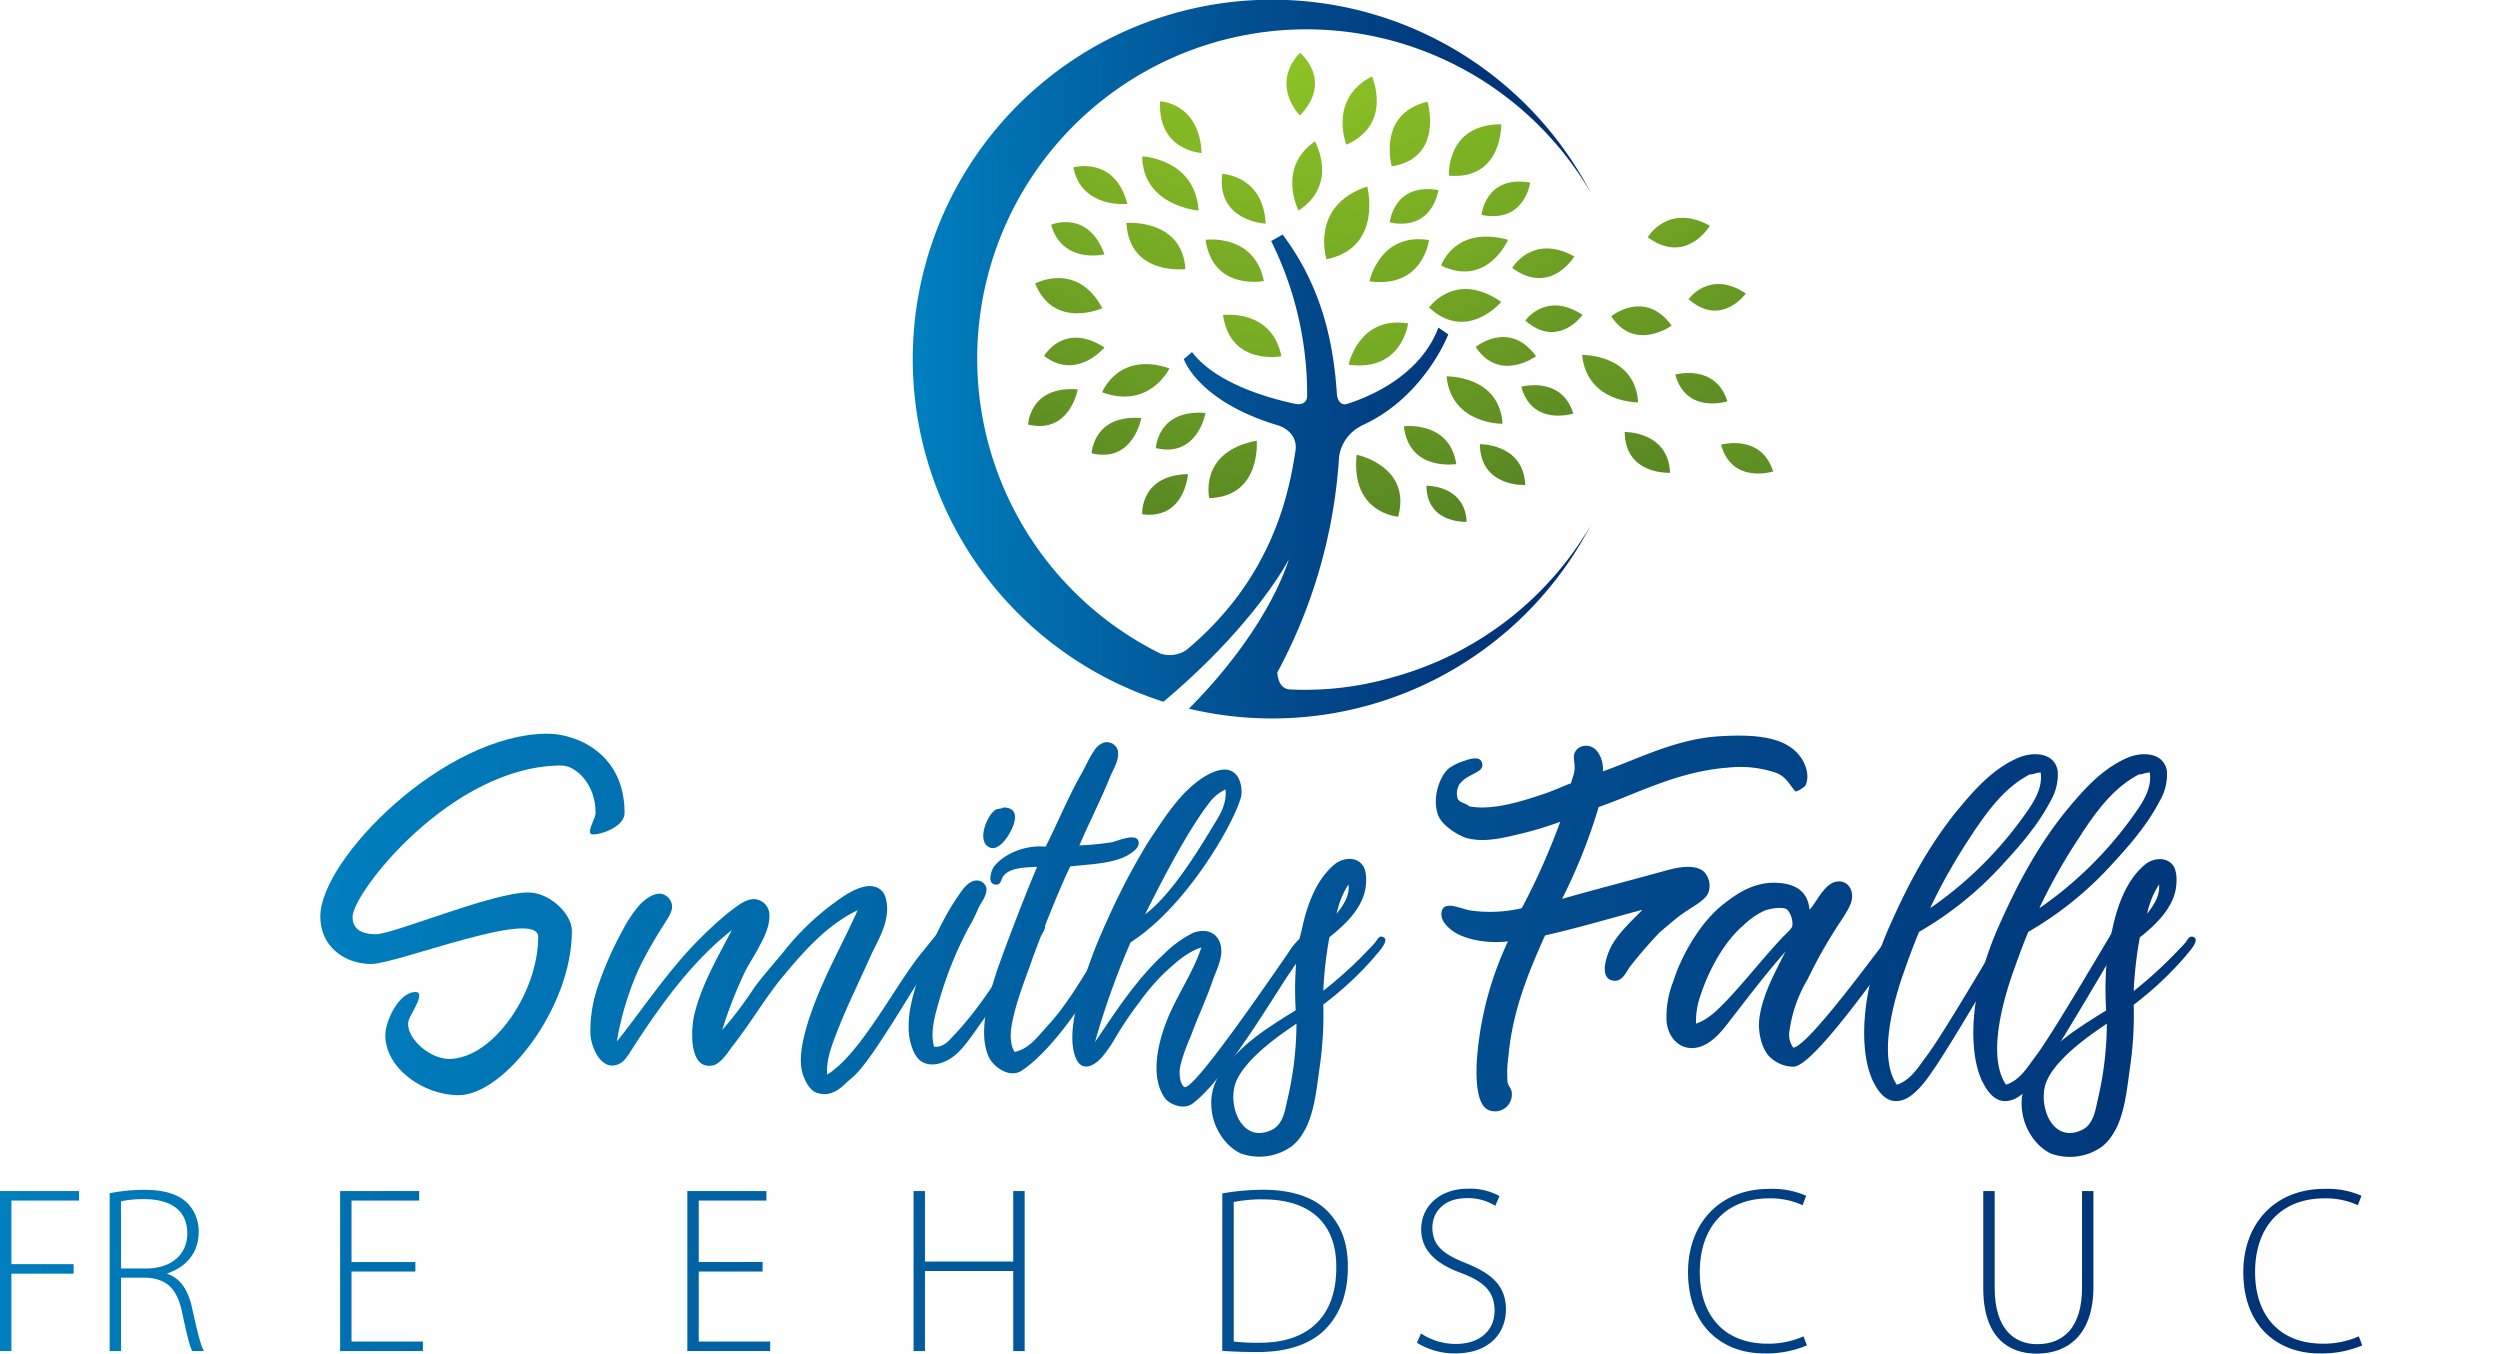 <?xml version="1.0" encoding="UTF-8"?> <svg xmlns="http://www.w3.org/2000/svg" xmlns:xlink="http://www.w3.org/1999/xlink" id="Layer_1" data-name="Layer 1" viewBox="0 0 541.43 293.17"><defs><style>.cls-1{fill:url(#New_Gradient_Swatch_311);}.cls-2{fill:url(#New_Gradient_Swatch_311-2);}.cls-3{fill:url(#New_Gradient_Swatch_311-3);}.cls-4{fill:url(#New_Gradient_Swatch_311-4);}.cls-5{fill:url(#New_Gradient_Swatch_311-5);}.cls-6{fill:url(#New_Gradient_Swatch_311-6);}.cls-7{fill:url(#New_Gradient_Swatch_311-7);}.cls-8{fill:url(#New_Gradient_Swatch_311-8);}.cls-9{fill:url(#New_Gradient_Swatch_311-9);}.cls-10{fill:url(#New_Gradient_Swatch_311-10);}.cls-11{fill:url(#New_Gradient_Swatch_311-11);}.cls-12{fill:url(#New_Gradient_Swatch_311-12);}.cls-13{fill:url(#New_Gradient_Swatch_311-13);}.cls-14{fill:url(#New_Gradient_Swatch_311-27);}.cls-15{fill:url(#New_Gradient_Swatch_311-31);}.cls-16{fill:url(#New_Gradient_Swatch_7);}.cls-17{fill:url(#New_Gradient_Swatch_7-2);}.cls-18{fill:url(#New_Gradient_Swatch_7-3);}.cls-19{fill:url(#New_Gradient_Swatch_7-4);}.cls-20{fill:url(#New_Gradient_Swatch_7-5);}.cls-21{fill:url(#New_Gradient_Swatch_7-6);}.cls-22{fill:url(#New_Gradient_Swatch_7-7);}.cls-23{fill:url(#New_Gradient_Swatch_7-8);}.cls-24{fill:url(#New_Gradient_Swatch_7-9);}.cls-25{fill:url(#New_Gradient_Swatch_7-10);}.cls-26{fill:url(#New_Gradient_Swatch_7-11);}.cls-27{fill:url(#New_Gradient_Swatch_7-12);}.cls-28{fill:url(#New_Gradient_Swatch_7-13);}.cls-29{fill:url(#New_Gradient_Swatch_7-14);}.cls-30{fill:url(#New_Gradient_Swatch_7-15);}.cls-31{fill:url(#New_Gradient_Swatch_7-16);}.cls-32{fill:url(#radial-gradient);}.cls-33{fill:url(#New_Gradient_Swatch_7-17);}.cls-34{fill:url(#New_Gradient_Swatch_7-18);}.cls-35{fill:url(#New_Gradient_Swatch_7-20);}.cls-36{fill:url(#New_Gradient_Swatch_7-21);}.cls-37{fill:url(#New_Gradient_Swatch_7-22);}.cls-38{fill:url(#New_Gradient_Swatch_7-23);}.cls-39{fill:url(#New_Gradient_Swatch_7-24);}.cls-40{fill:url(#New_Gradient_Swatch_7-25);}.cls-41{fill:url(#New_Gradient_Swatch_7-27);}.cls-42{fill:url(#New_Gradient_Swatch_7-28);}.cls-43{fill:url(#New_Gradient_Swatch_7-29);}.cls-44{fill:url(#New_Gradient_Swatch_7-30);}.cls-45{fill:url(#New_Gradient_Swatch_7-31);}.cls-46{fill:url(#New_Gradient_Swatch_7-32);}.cls-47{fill:url(#New_Gradient_Swatch_7-33);}.cls-48{fill:url(#New_Gradient_Swatch_7-34);}.cls-49{fill:url(#New_Gradient_Swatch_7-35);}.cls-50{fill:url(#New_Gradient_Swatch_7-36);}.cls-51{fill:url(#New_Gradient_Swatch_7-37);}.cls-52{fill:url(#New_Gradient_Swatch_7-38);}.cls-53{fill:url(#New_Gradient_Swatch_7-39);}.cls-54{fill:url(#New_Gradient_Swatch_7-40);}.cls-55{fill:url(#New_Gradient_Swatch_7-41);}.cls-56{fill:url(#New_Gradient_Swatch_7-42);}.cls-57{fill:url(#New_Gradient_Swatch_7-43);}.cls-58{fill:url(#New_Gradient_Swatch_7-44);}.cls-59{fill:url(#New_Gradient_Swatch_7-45);}</style><linearGradient id="New_Gradient_Swatch_311" x1="185.96" y1="355.33" x2="693.26" y2="388.9" gradientUnits="userSpaceOnUse"><stop offset="0" stop-color="#0080bf"></stop><stop offset="0.08" stop-color="#0077b7"></stop><stop offset="0.48" stop-color="#015092"></stop><stop offset="0.8" stop-color="#01377b"></stop><stop offset="1" stop-color="#012e72"></stop></linearGradient><linearGradient id="New_Gradient_Swatch_311-2" x1="185.21" y1="366.72" x2="692.51" y2="400.3" xlink:href="#New_Gradient_Swatch_311"></linearGradient><linearGradient id="New_Gradient_Swatch_311-3" x1="186.1" y1="353.31" x2="693.4" y2="386.89" xlink:href="#New_Gradient_Swatch_311"></linearGradient><linearGradient id="New_Gradient_Swatch_311-4" x1="186.59" y1="345.87" x2="693.89" y2="379.44" xlink:href="#New_Gradient_Swatch_311"></linearGradient><linearGradient id="New_Gradient_Swatch_311-5" x1="186.29" y1="350.39" x2="693.59" y2="383.97" xlink:href="#New_Gradient_Swatch_311"></linearGradient><linearGradient id="New_Gradient_Swatch_311-6" x1="185.39" y1="364" x2="692.69" y2="397.58" xlink:href="#New_Gradient_Swatch_311"></linearGradient><linearGradient id="New_Gradient_Swatch_311-7" x1="186.89" y1="341.32" x2="694.19" y2="374.89" xlink:href="#New_Gradient_Swatch_311"></linearGradient><linearGradient id="New_Gradient_Swatch_311-8" x1="182.37" y1="349.16" x2="689.67" y2="382.73" xlink:href="#New_Gradient_Swatch_311"></linearGradient><linearGradient id="New_Gradient_Swatch_311-9" x1="183.18" y1="337.01" x2="690.47" y2="370.59" xlink:href="#New_Gradient_Swatch_311"></linearGradient><linearGradient id="New_Gradient_Swatch_311-10" x1="183.28" y1="335.45" x2="690.58" y2="369.03" xlink:href="#New_Gradient_Swatch_311"></linearGradient><linearGradient id="New_Gradient_Swatch_311-11" x1="182.17" y1="352.18" x2="689.47" y2="385.75" xlink:href="#New_Gradient_Swatch_311"></linearGradient><linearGradient id="New_Gradient_Swatch_311-12" x1="114.82" y1="435.6" x2="680.52" y2="435.6" xlink:href="#New_Gradient_Swatch_311"></linearGradient><linearGradient id="New_Gradient_Swatch_311-13" x1="114.82" y1="435.48" x2="680.52" y2="435.48" xlink:href="#New_Gradient_Swatch_311"></linearGradient><linearGradient id="New_Gradient_Swatch_311-27" x1="114.82" y1="435.89" x2="680.52" y2="435.89" xlink:href="#New_Gradient_Swatch_311"></linearGradient><linearGradient id="New_Gradient_Swatch_311-31" x1="321" y1="238.16" x2="467.83" y2="238.16" xlink:href="#New_Gradient_Swatch_311"></linearGradient><radialGradient id="New_Gradient_Swatch_7" cx="400.71" cy="144.16" r="159.02" gradientUnits="userSpaceOnUse"><stop offset="0" stop-color="#94cb25"></stop><stop offset="0.19" stop-color="#8cc225"></stop><stop offset="0.51" stop-color="#75a824"></stop><stop offset="0.91" stop-color="#517f23"></stop><stop offset="1" stop-color="#487523"></stop></radialGradient><radialGradient id="New_Gradient_Swatch_7-2" cx="400.71" cy="144.16" r="159.02" xlink:href="#New_Gradient_Swatch_7"></radialGradient><radialGradient id="New_Gradient_Swatch_7-3" cx="400.71" cy="144.15" r="159.03" xlink:href="#New_Gradient_Swatch_7"></radialGradient><radialGradient id="New_Gradient_Swatch_7-4" cx="400.71" cy="144.16" r="159.02" xlink:href="#New_Gradient_Swatch_7"></radialGradient><radialGradient id="New_Gradient_Swatch_7-5" cx="400.71" cy="144.16" r="159.02" xlink:href="#New_Gradient_Swatch_7"></radialGradient><radialGradient id="New_Gradient_Swatch_7-6" cx="400.72" cy="144.16" r="159.02" xlink:href="#New_Gradient_Swatch_7"></radialGradient><radialGradient id="New_Gradient_Swatch_7-7" cx="400.72" cy="144.16" r="159.02" xlink:href="#New_Gradient_Swatch_7"></radialGradient><radialGradient id="New_Gradient_Swatch_7-8" cx="400.72" cy="144.16" r="159.02" xlink:href="#New_Gradient_Swatch_7"></radialGradient><radialGradient id="New_Gradient_Swatch_7-9" cx="400.71" cy="144.16" r="159.02" xlink:href="#New_Gradient_Swatch_7"></radialGradient><radialGradient id="New_Gradient_Swatch_7-10" cx="400.71" cy="144.16" r="159.02" xlink:href="#New_Gradient_Swatch_7"></radialGradient><radialGradient id="New_Gradient_Swatch_7-11" cx="400.71" cy="144.16" r="159.02" xlink:href="#New_Gradient_Swatch_7"></radialGradient><radialGradient id="New_Gradient_Swatch_7-12" cx="400.72" cy="144.16" r="159.02" xlink:href="#New_Gradient_Swatch_7"></radialGradient><radialGradient id="New_Gradient_Swatch_7-13" cx="400.71" cy="144.16" r="159.02" xlink:href="#New_Gradient_Swatch_7"></radialGradient><radialGradient id="New_Gradient_Swatch_7-14" cx="400.71" cy="144.16" r="159.02" xlink:href="#New_Gradient_Swatch_7"></radialGradient><radialGradient id="New_Gradient_Swatch_7-15" cx="400.72" cy="144.16" r="159.02" xlink:href="#New_Gradient_Swatch_7"></radialGradient><radialGradient id="New_Gradient_Swatch_7-16" cx="400.71" cy="144.16" r="159.02" xlink:href="#New_Gradient_Swatch_7"></radialGradient><radialGradient id="radial-gradient" cx="400.72" cy="144.16" r="159.02" xlink:href="#New_Gradient_Swatch_7"></radialGradient><radialGradient id="New_Gradient_Swatch_7-17" cx="400.71" cy="144.16" r="159.02" xlink:href="#New_Gradient_Swatch_7"></radialGradient><radialGradient id="New_Gradient_Swatch_7-18" cx="400.71" cy="144.16" r="159.02" xlink:href="#New_Gradient_Swatch_7"></radialGradient><radialGradient id="New_Gradient_Swatch_7-20" cx="400.71" cy="144.16" r="159.02" xlink:href="#New_Gradient_Swatch_7"></radialGradient><radialGradient id="New_Gradient_Swatch_7-21" cx="400.71" cy="144.16" r="159.02" xlink:href="#New_Gradient_Swatch_7"></radialGradient><radialGradient id="New_Gradient_Swatch_7-22" cx="400.71" cy="144.16" r="159.02" xlink:href="#New_Gradient_Swatch_7"></radialGradient><radialGradient id="New_Gradient_Swatch_7-23" cx="400.72" cy="144.16" r="159.02" xlink:href="#New_Gradient_Swatch_7"></radialGradient><radialGradient id="New_Gradient_Swatch_7-24" cx="400.71" cy="144.16" r="159.02" xlink:href="#New_Gradient_Swatch_7"></radialGradient><radialGradient id="New_Gradient_Swatch_7-25" cx="400.71" cy="144.16" r="159.02" xlink:href="#New_Gradient_Swatch_7"></radialGradient><radialGradient id="New_Gradient_Swatch_7-27" cx="400.72" cy="144.16" r="159.02" xlink:href="#New_Gradient_Swatch_7"></radialGradient><radialGradient id="New_Gradient_Swatch_7-28" cx="400.72" cy="144.16" r="159.02" xlink:href="#New_Gradient_Swatch_7"></radialGradient><radialGradient id="New_Gradient_Swatch_7-29" cx="400.72" cy="144.16" r="159.02" xlink:href="#New_Gradient_Swatch_7"></radialGradient><radialGradient id="New_Gradient_Swatch_7-30" cx="400.71" cy="144.16" r="159.02" xlink:href="#New_Gradient_Swatch_7"></radialGradient><radialGradient id="New_Gradient_Swatch_7-31" cx="400.71" cy="144.16" r="159.02" xlink:href="#New_Gradient_Swatch_7"></radialGradient><radialGradient id="New_Gradient_Swatch_7-32" cx="400.72" cy="144.16" r="159.02" xlink:href="#New_Gradient_Swatch_7"></radialGradient><radialGradient id="New_Gradient_Swatch_7-33" cx="400.71" cy="144.16" r="159.02" xlink:href="#New_Gradient_Swatch_7"></radialGradient><radialGradient id="New_Gradient_Swatch_7-34" cx="400.72" cy="144.16" r="159.02" xlink:href="#New_Gradient_Swatch_7"></radialGradient><radialGradient id="New_Gradient_Swatch_7-35" cx="400.72" cy="144.16" r="159.02" xlink:href="#New_Gradient_Swatch_7"></radialGradient><radialGradient id="New_Gradient_Swatch_7-36" cx="400.71" cy="144.16" r="159.02" xlink:href="#New_Gradient_Swatch_7"></radialGradient><radialGradient id="New_Gradient_Swatch_7-37" cx="404.49" cy="160.44" r="159.02" xlink:href="#New_Gradient_Swatch_7"></radialGradient><radialGradient id="New_Gradient_Swatch_7-38" cx="396.17" cy="162.21" r="159.02" xlink:href="#New_Gradient_Swatch_7"></radialGradient><radialGradient id="New_Gradient_Swatch_7-39" cx="430.08" cy="139.52" r="159.02" xlink:href="#New_Gradient_Swatch_7"></radialGradient><radialGradient id="New_Gradient_Swatch_7-40" cx="432.08" cy="141.52" r="159.02" xlink:href="#New_Gradient_Swatch_7"></radialGradient><radialGradient id="New_Gradient_Swatch_7-41" cx="434.08" cy="141.52" r="159.02" xlink:href="#New_Gradient_Swatch_7"></radialGradient><radialGradient id="New_Gradient_Swatch_7-42" cx="430.08" cy="137.52" r="159.02" xlink:href="#New_Gradient_Swatch_7"></radialGradient><radialGradient id="New_Gradient_Swatch_7-43" cx="430.08" cy="137.52" r="159.02" xlink:href="#New_Gradient_Swatch_7"></radialGradient><radialGradient id="New_Gradient_Swatch_7-44" cx="436.08" cy="139.52" r="159.02" xlink:href="#New_Gradient_Swatch_7"></radialGradient><radialGradient id="New_Gradient_Swatch_7-45" cx="443.99" cy="156.7" r="159.02" xlink:href="#New_Gradient_Swatch_7"></radialGradient></defs><path class="cls-1" d="M204.81,362.66c3.8,0,25.19-9.05,33-9.05,4.63,0,9.46,4.63,9.46,8.33,0,16.66-14.7,35.58-24.57,35.58-7.51,0-15.84-5.76-15.84-13,0-3,2.88-9.35,6.58-9.35,2.27,0-1.13,4.83-1.54,6.16-.92,3.4,4.32,8.33,8.74,8.33,9.56,0,19.33-14.39,19.33-26.42,0-6.38-30.54,5.86-36.19,5.86s-11-3.7-11-10.28c0-12.44,26.83-39.59,49.25-39.59,5.86,0,16.65,4,16.65,17.17,0,3.09-5.55,4.84-7,4.63s.72-3.39.72-4.63c0-6.37-4.32-10.28-7.4-10.28-23.75,0-45.24,27.56-45.24,32.8C199.77,361,201,362.66,204.81,362.66Z" transform="translate(-123.41 -160.33)"></path><path class="cls-2" d="M327.05,365.64c-4.52,6.28-12,19.64-16.86,25.71a18.46,18.46,0,0,1-3.19,3.18c-1.54,1.55-3.7,3.5-6.68,2.47-1.65-.51-2.88-3-3.29-5-.62-3.39.51-7.4,1.33-10.17,2.78-8.85,7.3-16.56,10.8-24.37-6.89,3.29-12,9.25-17.07,15.42-3.39,4.32-6.58,9.66-10.18,14.19-1,1.44-2.57,3.7-4.11,4-5,1-4.83-7-4.11-10.59,1.44-6.58,5.45-13.37,8.22-18.71-8.32,6.47-15.11,15.73-21.17,25.08-.93,1.44-1.86,3.09-2.88,3.7-3.91,2.27-6.38-3-6.58-6.27A29.47,29.47,0,0,1,253,373.66a78.27,78.27,0,0,1,5.45-12.23,27.79,27.79,0,0,1,3.6-5.25c1-1,2.88-2.57,4.73-2.26a3,3,0,0,1,2.16,2.37c.21,1.33-.82,2.77-1.44,3.8a94.8,94.8,0,0,0-5.65,9.87A64.16,64.16,0,0,0,257,385.9c4.12-5.14,8.13-11,12.86-16.66a86.84,86.84,0,0,1,11.1-11.1c1.34-1,3.08-2.47,4.52-2.88A3.41,3.41,0,0,1,290,358c.31,2.46-1,5.24-2,7-1,2.05-2.26,3.8-3.18,5.65a92.9,92.9,0,0,0-5,12.75,79.53,79.53,0,0,0,6.78-8.94c2.16-3,4.73-5.76,7.1-8.74a57.16,57.16,0,0,1,12.44-11.31c1.95-1.24,5.55-3.29,7.92-1.44,1.13.82,1.64,2.88,1.43,5.14-.3,3.19-2,6.06-3.29,8.74-2.46,5.55-5.14,10.9-7.4,16.65-1.13,3-2.47,6.07-2.26,9.56,7.4-4.52,14.91-19.74,20.77-26.73.72-.82,1.75-2.26,2.77-3.39.31-.31,2.88-3.39,3.4-1C329.72,362.76,327.77,364.72,327.05,365.64Z" transform="translate(-123.41 -160.33)"></path><path class="cls-3" d="M349.56,361.74a8.67,8.67,0,0,1-1.34,2.05c-4.21,6.69-7.71,11.83-12.44,18.2-1.74,2.47-3.6,5.24-5.45,6.79-1.44,1.23-4.42,2.88-7,1.64-1.75-.82-2.77-3.6-3.08-6.17-.31-4.62.82-7.91,1.64-10.9a87.71,87.71,0,0,1,6.79-15.42c.72-1.23,1.54-2.57,2.47-3.9s2-2.78,3.49-3a2.14,2.14,0,0,1,2.37,1.55c.31,1.54-1.13,3.18-1.75,4.52a30.86,30.86,0,0,1-2.06,4.11,82,82,0,0,0-6.27,15.42c-.92,3.19-2.16,7.1-1.23,10.39,1.75.2,3-1,4-2.16,5.24-5.45,9.15-11.62,13.36-18.3.83-1.13,1.54-2.47,2.57-3.81.72-.92,2.27-3.18,3.4-2.87A1.4,1.4,0,0,1,349.56,361.74Zm-10.38-26.12c.51-.2,1.13-.1,1.54-.41,4,0,2.36,4.11.92,6.27-.82,1.24-2.67,3.5-4.42,2.06C335.06,341.79,337.43,336.44,339.18,335.62Z" transform="translate(-123.41 -160.33)"></path><path class="cls-4" d="M364.26,342.72c1.34-.31,5.45-2.16,5.76,0,.2,1.23-1.44,2.26-2.26,2.77-3.19,1.85-8,2-12.55,2.47-2,4-6.47,15.11-8.22,20.05-1.65,4.73-3.7,9.66-4.53,14.7-.3,1.85-.2,4.22.72,5.45,3.19-.72,5-3.39,7.1-5.66,5.55-6,10-14.8,14.6-21.89.72-1,1.95-3.71,3.08-3.6,2.06.1.62,2.05-.1,3.29-1.23,2.16-12.34,24.57-23.13,31.87-2.57,1.75-6-.62-7.1-2.78-2.67-5.45.21-14.18,1.65-18.71,2-5.76,6.47-17.37,8.74-22.62-2.68.11-6,.21-7.3,2-.52.61-.41,1.74-1.44,1.85-2.26.1-1.24-3.09-.52-4,2.27-2.78,6.79-4.63,11.11-4.22,2.26-4.42,5-11,7.71-15.73,1-1.75,1.75-3.6,2.77-5a3.92,3.92,0,0,1,2.27-1.85,2.47,2.47,0,0,1,2.88,1.75c.41,2-1,4.11-1.65,5.65-2.06,5.15-4.52,9.87-6.68,14.91A58.05,58.05,0,0,0,364.26,342.72Z" transform="translate(-123.41 -160.33)"></path><path class="cls-5" d="M405.8,366.88a30,30,0,0,0-2.68,3.6c-2.88,3.9-14.19,23.54-21.49,28.89-2.05,1.44-5,0-5.86-1.13-3.7-5-1.23-13.58,1.13-18.72s5-8.94,6.69-14c-3.09,1-5.45,3.19-7.61,5.14a46,46,0,0,0-5.86,6.79,74.07,74.07,0,0,0-5.14,7.61,27.34,27.34,0,0,1-2.57,3.8c-1.85,2.36-5,4.11-6.27-.1s.2-10,1.23-13.47A100.81,100.81,0,0,1,363,360.09a145.67,145.67,0,0,1,9-17.27c2.88-4.32,5.66-8.74,9.05-11.82,1.95-1.86,8.12-6.58,10.59-2.16a6.91,6.91,0,0,1,.62,3.7c-.93,4.83-11.42,23.85-24,31.87A171.52,171.52,0,0,0,360.56,386c4.21-6.17,8.84-13.47,14.8-18.92a23.9,23.9,0,0,1,6.48-4.73c3.6-1.33,6.27.72,6.07,4.42-.21,2.16-1.24,4.12-2,6.28-1.33,3.9-3.18,7.71-4.62,11.72a41,41,0,0,0-2.16,6c-.72,2.88.31,5,.92,5,2.37,0,17.38-21.9,22.31-29a14.58,14.58,0,0,1,2.37-3c.31-.2,2.67-2.36,3.39-.72C408.57,364.1,406.52,366,405.8,366.88Zm-34.34-8.64h.1c5.55-4.21,11.31-13.57,15-19.74,1.23-1.95,2.57-4.32,2.26-7.2a9.54,9.54,0,0,0-3.19,2.47C380.71,340,375,351.15,371.46,358.24Z" transform="translate(-123.41 -160.33)"></path><path class="cls-6" d="M419.78,366c.2-.2.92-.92,1.43-1.54s.83-1.54,1.65-1.23c1.85.61-1.34,3.7-1.65,4.21A72.81,72.81,0,0,1,410,377.88a79.34,79.34,0,0,1-.82,13.78c-.72,5.24-1.24,10.48-3.71,14.29a9.9,9.9,0,0,1-2.36,2.67,12,12,0,0,1-10.9,1.54c-2.67-1.13-5.34-4.32-6.17-8.12-1.33-6.27,1.85-10.18,5.45-13.78s7.92-6.27,12.54-9.15a74.26,74.26,0,0,1,.42-13.57c.2-1.34.61-2.67.92-4,1.13-5.35,3.09-10.49,6.79-13.78,2.16-1.95,5.65-2.05,6.78.72a8.14,8.14,0,0,1,.31,3.09c-.2,5-4.42,8.94-7.92,11.72A84,84,0,0,0,410,374.9,88.89,88.89,0,0,0,419.78,366ZM398.9,405c2.27-1.13,2.78-3.91,3.29-6.37a72.67,72.67,0,0,0,2-16.56s0-.1-.11,0a.1.1,0,0,0-.1.11c-4.52,3-10.69,7.6-12.75,12.13C389,399.16,392.12,408.31,398.9,405Zm16.56-53.15a18.9,18.9,0,0,0-2.57,6.37C414.22,356.49,415.77,354.44,415.46,351.87Z" transform="translate(-123.41 -160.33)"></path><path class="cls-7" d="M512.2,331.71c-1.33-1.64-2.05-3.18-4.11-4a24.15,24.15,0,0,0-10.38-1.14c-11,.83-19.54,5.56-28.07,8.54A121.78,121.78,0,0,1,461.72,355c6.79-1.95,15.22-4.11,22.62-6.17,2.57-.72,6.37-1.44,8.22.41a4.44,4.44,0,0,1,.83,4.42c-.62,1.65-3.81,3.29-5.25,4.32-1.95,1.34-3.49,2.78-5.24,4.22a99.17,99.17,0,0,0-6.58,7.61c-.93,1.44-1.75,3.29-3.7,2.87-2.78-.61-1.44-4.83-.52-6.88,1.55-3.29,5-6.28,7-8.43-7,1.85-13.78,3.9-21.08,5.55-3.29,7.4-7,15.93-7.92,26.11a25.71,25.71,0,0,0-.2,5.66c.2.92.92,1.44.92,2.36a3.64,3.64,0,0,1-5,3.7c-2.67-1.13-2.77-6.78-2.57-10.69A72.36,72.36,0,0,1,450,364.2c-4.32.52-9.36-.3-12.13-2.36-.93-.72-2.57-2.16-2.26-4,.51-2.67,4.21-.62,6.37-.31a30.24,30.24,0,0,0,11-.51,147.38,147.38,0,0,0,8.33-18.72,76.67,76.67,0,0,1-9.77,2.88c-3.49.83-7.4,1.65-10.9.52-1.85-.72-4.73-2.57-5.65-4.53-1.54-3.49,0-8.63,2.26-10.48a11.56,11.56,0,0,1,3.19-1.55c1.44-.51,4-1.33,4,1,0,1-1.54,1.55-2.37,2.06a7.18,7.18,0,0,0-2.57,1.95,3.81,3.81,0,0,0-.41,3.09c.41,1,1.65.92,2.57,1.74,5.25.93,11.62-1.23,16-2.67,2.16-.72,4.11-1.64,6-2.36.21-1,.62-1.75.72-2.68.21-1.13-.2-2.26-.1-3.39a2.56,2.56,0,0,1,1.85-1.95c3.19-.72,4.63,3,4.42,5.45,7.4-2.57,15.84-7.1,25.5-7.61,7.2-.41,13.88,0,17.17,4.32,1.23,1.54,2.26,4.42,1.13,6.47C513.85,331,512.72,331.82,512.2,331.71Z" transform="translate(-123.41 -160.33)"></path><path class="cls-8" d="M521.26,351.25c2.36-.31,3.8,1.95,3.08,4.42-.51,1.65-2.06,3.8-3.19,5.55a107.73,107.73,0,0,0-6.27,11.21,29.66,29.66,0,0,0-3.91,11.1,4.69,4.69,0,0,0,.83,3.7c3.7-.51,21.07-25,22.31-26.11.92-.93,2.57-3.19,3.9-2.88,1.86.41.21,2.16-.61,3.19-3.81,4.62-20.87,29.92-25.6,29.92a7.47,7.47,0,0,1-5.35-2.37c-1.54-1.75-2.47-5.34-1.95-8.53.82-5.24,3.7-10.18,5.45-13.78a.1.1,0,0,0,.1-.1c0-.1.1-.1.1-.21-3.6,4-7.71,9.36-11.31,14-1.75,2.26-3.29,4.52-5.76,6-4.21,2.47-8.22-.1-8.73-4.73a20.69,20.69,0,0,1,1.44-8.74c1.85-5.86,6.06-13.16,11.2-17,2.78-2.16,6.68-4.84,11.93-4.32,3.49.31,6.06,1.95,6.37,5.76C516.73,356,518.48,351.56,521.26,351.25Zm-12.14,12.44c.72-.82,2.37-2.16,2.47-2.88a4.72,4.72,0,0,0-1.13-3.49c-1-.72-3.7-.21-4.83.2a16.31,16.31,0,0,0-4.63,3.19c-4.21,3.6-7.5,9.66-9.35,15.32a16.44,16.44,0,0,0-.93,6c2.57-.92,4.32-2.67,6.07-4.42C501.1,373.15,504.91,368.21,509.12,363.69Z" transform="translate(-123.41 -160.33)"></path><path class="cls-9" d="M540.68,389c3.6-4.73,15.53-25.19,16.45-26.63.52-.61,2.06-3.39,3.29-2.57.83.62,0,2.16-.2,2.37-1.44,2.36-14.4,24.67-18.2,30-1.44,2.16-4.11,5.86-6.89,6.48-3.19.82-5-2-6.06-4.12-2.88-6.06-2.16-15.73-.31-22.61a73.13,73.13,0,0,1,3.39-9.88c4.11-9.45,8.43-17.68,14.5-25.39,3.8-4.63,8.12-9.87,14.18-12.34,3.5-1.33,7.72-.72,8.23,3.09a11.32,11.32,0,0,1-1.54,6.37c-2.78,5.35-6.79,9.87-10.49,13.88a75.3,75.3,0,0,1-18,14.5c-1.34,3.18-2.67,6.89-3.91,10.48-1.85,5.76-4.83,16.76-.92,22.62C537.29,394.23,538.83,391.45,540.68,389Zm10-48.22a122.7,122.7,0,0,0-9.15,16c0,.1-.11.21,0,.21s0-.11.1-.11A82.43,82.43,0,0,0,561.76,337c1.75-2.47,4.11-5.66,3.6-9.36-1,0-1.44.41-2.37.41C557.54,330.89,554,335.83,550.66,340.76Z" transform="translate(-123.41 -160.33)"></path><path class="cls-10" d="M564.33,389c3.6-4.73,15.52-25.19,16.45-26.63.51-.61,2.05-3.39,3.29-2.57.82.62,0,2.16-.21,2.37-1.44,2.36-14.39,24.67-18.19,30-1.44,2.16-4.12,5.86-6.89,6.48-3.19.82-5-2-6.07-4.12-2.88-6.06-2.16-15.73-.31-22.61a76,76,0,0,1,3.39-9.88c4.12-9.45,8.44-17.68,14.5-25.39,3.81-4.63,8.12-9.87,14.19-12.34,3.5-1.33,7.71-.72,8.23,3.09a11.33,11.33,0,0,1-1.55,6.37c-2.77,5.35-6.78,9.87-10.48,13.88a75.35,75.35,0,0,1-18,14.5c-1.33,3.18-2.67,6.89-3.9,10.48-1.85,5.76-4.84,16.76-.93,22.62C560.94,394.23,562.48,391.45,564.33,389Zm10-48.22a122.7,122.7,0,0,0-9.15,16c0,.1-.1.21,0,.21s0-.11.1-.11A82.47,82.47,0,0,0,585.41,337c1.74-2.47,4.11-5.66,3.59-9.36-1,0-1.44.41-2.36.41C581.19,330.89,577.59,335.83,574.3,340.76Z" transform="translate(-123.41 -160.33)"></path><path class="cls-11" d="M595.27,366c.21-.2.93-.92,1.44-1.54s.83-1.54,1.65-1.23c1.85.61-1.34,3.7-1.65,4.21a73.27,73.27,0,0,1-11.2,10.49,78.39,78.39,0,0,1-.83,13.78c-.72,5.24-1.23,10.48-3.7,14.29a9.9,9.9,0,0,1-2.36,2.67,12,12,0,0,1-10.9,1.54c-2.67-1.13-5.35-4.32-6.17-8.12-1.34-6.27,1.85-10.18,5.45-13.78s7.92-6.27,12.54-9.15a75.18,75.18,0,0,1,.41-13.57c.21-1.34.62-2.67.93-4,1.13-5.35,3.08-10.49,6.79-13.78,2.15-1.95,5.65-2.05,6.78.72a8.14,8.14,0,0,1,.31,3.09c-.21,5-4.42,8.94-7.92,11.72a84,84,0,0,0-1.33,11.62A89.72,89.72,0,0,0,595.27,366ZM574.4,405c2.26-1.13,2.78-3.91,3.29-6.37a72.67,72.67,0,0,0,2-16.56s0-.1-.11,0a.1.1,0,0,0-.1.11c-4.52,3-10.69,7.6-12.75,12.13C564.53,399.16,567.62,408.31,574.4,405ZM591,351.87a18.72,18.72,0,0,0-2.58,6.37C589.72,356.49,591.26,354.44,591,351.87Z" transform="translate(-123.41 -160.33)"></path><path class="cls-12" d="M123.41,418.28h17.12v2.06H125.88v13.77h13.47v2.06H125.88v16.76h-2.47Z" transform="translate(-123.41 -160.33)"></path><path class="cls-13" d="M147.16,418.74a39.35,39.35,0,0,1,7.5-.72c4.53,0,7.41,1,9.36,2.88a8.72,8.72,0,0,1,2.42,6.17c0,4.68-2.78,7.66-6.79,9.05v.1c2.78.88,4.52,3.5,5.35,7.35,1.18,5.4,1.85,8,2.57,9.36h-2.52c-.57-1-1.29-4.06-2.21-8.43-1.08-5-3.24-7.25-7.82-7.46h-5.4v15.89h-2.46Zm2.46,16.3h5.51c5.34,0,8.84-3,8.84-7.56,0-5.29-3.91-7.45-9.36-7.45a23.87,23.87,0,0,0-5,.46Z" transform="translate(-123.41 -160.33)"></path><path class="cls-12" d="M189.41,435.71H175.58v15.16h15.48v2.06H173.12V418.28h17.11v2.06H175.58v13.31h13.83Z" transform="translate(-123.41 -160.33)"></path><path class="cls-12" d="M213.37,435.71H199.54v15.16H215v2.06H197.07V418.28h17.12v2.06H199.54v13.31h13.83Z" transform="translate(-123.41 -160.33)"></path><path class="cls-12" d="M261.53,436.53c-.31-5.19-.72-11.57-.72-15.37h-.1c-1.29,3.75-2.67,7.76-4.68,12.95l-7.3,18.82H247l-6.83-18.4c-2-5.4-3.45-9.57-4.48-13.37h-.1c-.1,4.06-.36,10.08-.77,15.83l-1.08,15.94h-2.42l2.52-34.65h2.83l7.46,20c1.64,4.37,2.82,7.86,3.8,11.2h.15c.88-3.18,2.11-6.52,3.86-11.2l7.76-20h2.93L265,452.93h-2.42Z" transform="translate(-123.41 -160.33)"></path><path class="cls-12" d="M288.57,435.71H274.74v15.16h15.47v2.06H272.27V418.28h17.12v2.06H274.74v13.31h13.83Z" transform="translate(-123.41 -160.33)"></path><path class="cls-12" d="M303.94,420.34H292.63v-2.06h25.08v2.06H306.4v32.59h-2.46Z" transform="translate(-123.41 -160.33)"></path><path class="cls-12" d="M323.73,418.28v15.27h19.12V418.28h2.47v34.65h-2.47V435.6H323.73v17.33h-2.47V418.28Z" transform="translate(-123.41 -160.33)"></path><path class="cls-12" d="M366.55,453.49c-8.54,0-15.17-6.73-15.17-17.53,0-11.36,6.89-18.25,15.58-18.25s15.11,6.84,15.11,17.54c0,12.23-7.5,18.24-15.47,18.24Zm.15-2.05c8.22,0,12.8-7.46,12.8-16,0-7.3-4-15.63-12.7-15.63s-12.85,8-12.85,16.09c0,7.82,4.52,15.58,12.7,15.58Z" transform="translate(-123.41 -160.33)"></path><path class="cls-12" d="M388.13,418.79A52,52,0,0,1,397,418c6.32,0,11.1,1.7,14,4.73s4.32,6.79,4.32,12-1.39,9.67-4.53,13.11-8.27,5.3-14.95,5.3c-2.68,0-5.2-.06-7.72-.26Zm2.47,32.08a42,42,0,0,0,5.61.26c11.1,0,16.6-6.22,16.6-16.25.1-8.79-4.78-14.8-15.94-14.8a31.28,31.28,0,0,0-6.27.57Z" transform="translate(-123.41 -160.33)"></path><path class="cls-12" d="M423.86,418.28v34.65h-2.47V418.28Z" transform="translate(-123.41 -160.33)"></path><path class="cls-12" d="M431.16,449.12a13.65,13.65,0,0,0,7.56,2.27c5.19,0,8.37-2.93,8.37-7.2,0-3.86-2-6.17-7-8.07-5.55-2-8.89-4.88-8.89-9.56,0-5.09,4.16-8.79,10.07-8.79a13.46,13.46,0,0,1,6.89,1.59l-.92,2.11a11.07,11.07,0,0,0-6.12-1.65c-5.6,0-7.5,3.6-7.5,6.33,0,3.8,2.21,5.75,7.19,7.71,5.71,2.31,8.74,4.93,8.74,10.07s-3.6,9.51-11,9.51a15.55,15.55,0,0,1-8.28-2.31Z" transform="translate(-123.41 -160.33)"></path><path class="cls-12" d="M462.67,420.34H451.36v-2.06h25.09v2.06H465.14v32.59h-2.47Z" transform="translate(-123.41 -160.33)"></path><path class="cls-12" d="M514.74,451.7a22.44,22.44,0,0,1-9.35,1.74c-8.38,0-16.4-5.34-16.4-17.63,0-10.28,6.63-18,17.58-18a18.13,18.13,0,0,1,8,1.49l-.77,2.05a16.56,16.56,0,0,0-7.2-1.49c-9.36,0-15.06,6.07-15.06,16,0,9.41,5.34,15.47,14.65,15.47a18.61,18.61,0,0,0,7.81-1.59Z" transform="translate(-123.41 -160.33)"></path><path class="cls-12" d="M523,418.28v15.27h19.12V418.28h2.47v34.65h-2.47V435.6H523v17.33h-2.47V418.28Z" transform="translate(-123.41 -160.33)"></path><path class="cls-14" d="M555.4,418.28V439.2c0,8.84,4.11,12.24,9.2,12.24,5.76,0,9.72-3.7,9.72-12.24V418.28h2.47V439c0,10.64-5.76,14.49-12.29,14.49-6.07,0-11.57-3.49-11.57-14.13V418.28Z" transform="translate(-123.41 -160.33)"></path><path class="cls-13" d="M585.11,418.74a39.38,39.38,0,0,1,7.51-.72c4.52,0,7.4,1,9.35,2.88a8.72,8.72,0,0,1,2.42,6.17c0,4.68-2.78,7.66-6.79,9.05v.1c2.78.88,4.53,3.5,5.35,7.35,1.18,5.4,1.85,8,2.57,9.36H603c-.56-1-1.28-4.06-2.21-8.43-1.08-5-3.24-7.25-7.81-7.46h-5.4v15.89h-2.47Zm2.47,16.3h5.5c5.35,0,8.84-3,8.84-7.56,0-5.29-3.91-7.45-9.35-7.45a23.71,23.71,0,0,0-5,.46Z" transform="translate(-123.41 -160.33)"></path><path class="cls-12" d="M635,451.7a22.4,22.4,0,0,1-9.35,1.74c-8.38,0-16.4-5.34-16.4-17.63,0-10.28,6.63-18,17.58-18a18.13,18.13,0,0,1,8,1.49l-.77,2.05a16.56,16.56,0,0,0-7.2-1.49c-9.35,0-15.06,6.07-15.06,16,0,9.41,5.34,15.47,14.65,15.47a18.61,18.61,0,0,0,7.81-1.59Z" transform="translate(-123.41 -160.33)"></path><path class="cls-12" d="M643.25,418.28v15.27h19.12V418.28h2.47v34.65h-2.47V435.6H643.25v17.33h-2.47V418.28Z" transform="translate(-123.41 -160.33)"></path><path class="cls-15" d="M426.1,306.71h0l-.61.16-.69.21a68.23,68.23,0,0,1-22,2.57c-2.75-.13-2.75-3.71-2.75-3.71h0a113.19,113.19,0,0,0,13.37-46.7v0a8.82,8.82,0,0,1,4.74-6.64h-.09c13.71-6,19-19.85,19-19.85l-2.15-1.47c-4,10.62-15.27,15.11-19.78,16.53-1.76.57-2.17-1.76-2.17-1.76l0,0c-.69-10.75-2.94-23.13-11.78-34.92l-2.48,1.41a74.57,74.57,0,0,1,7.79,33.68c-.15,2-2.3,1.63-2.39,1.61-5.1-1.05-17.19-4.21-22.54-11.25l-1.78,1.52s3,9.16,20.41,14.35c0,0,4.61,1.28,3.72,5.87-1.37,8.63-4.81,27.16-23.56,42.77a6.37,6.37,0,0,1-5.64.78,71.29,71.29,0,1,1,93.18-99.84,77.84,77.84,0,1,0-92.52,110.27c18.24-15.29,26.14-28.71,27.16-30.9,0,0-3.87,14.51-21.65,32.41a77.82,77.82,0,0,0,87-39.66A71.54,71.54,0,0,1,426.1,306.71Z" transform="translate(-123.41 -160.33)"></path><path class="cls-16" d="M436.69,241.84s11.48-.25,12.13,10.27C448.82,252.11,437.75,252.29,436.69,241.84Z" transform="translate(-123.41 -160.33)"></path><path class="cls-17" d="M427.44,252.65s9.93-1.27,11.36,8.18C438.8,260.83,428.59,262.53,427.44,252.65Z" transform="translate(-123.41 -160.33)"></path><path class="cls-18" d="M432.34,265.52s8.35-.16,8.7,7.82C441,273.34,432.41,273.82,432.34,265.52Z" transform="translate(-123.41 -160.33)"></path><path class="cls-19" d="M443.91,256.53s9.44-.18,9.83,8.83C453.74,265.36,444,265.91,443.91,256.53Z" transform="translate(-123.41 -160.33)"></path><path class="cls-20" d="M452.87,244.09s8.71-2.46,11.28,5.8C464.15,249.89,455.24,252.76,452.87,244.09Z" transform="translate(-123.41 -160.33)"></path><path class="cls-21" d="M443,235.48s7.25-6,13.08,2C456.07,237.5,448.15,243.27,443,235.48Z" transform="translate(-123.41 -160.33)"></path><path class="cls-22" d="M432.9,226.93s5.7-8.14,15.63-1.22C448.53,225.71,441.11,234.55,432.9,226.93Z" transform="translate(-123.41 -160.33)"></path><path class="cls-23" d="M450.9,218.36s4.36-7.51,13.46-2.5C464.36,215.86,459.27,224.48,450.9,218.36Z" transform="translate(-123.41 -160.33)"></path><path class="cls-24" d="M453.74,229.75s4.54-6.46,12.41-1.22C466.15,228.53,460.85,236,453.74,229.75Z" transform="translate(-123.41 -160.33)"></path><path class="cls-25" d="M435.5,217.85s2.94-8.75,14.51-5.59C450,212.26,445.54,222.67,435.5,217.85Z" transform="translate(-123.41 -160.33)"></path><path class="cls-26" d="M444.25,206.87s.86-8.7,10.55-7C454.8,199.91,453.62,208.79,444.25,206.87Z" transform="translate(-123.41 -160.33)"></path><path class="cls-27" d="M424.38,208.5s.86-8.69,10.55-7C434.93,201.54,433.74,210.44,424.38,208.5Z" transform="translate(-123.41 -160.33)"></path><path class="cls-28" d="M420,221.26s2.15-10.63,12.88-8.95C432.9,212.31,431.65,222.86,420,221.26Z" transform="translate(-123.41 -160.33)"></path><path class="cls-29" d="M410.7,216.48s-3.74-11.59,8.81-15.76C419.51,200.72,423,213.94,410.7,216.48Z" transform="translate(-123.41 -160.33)"></path><path class="cls-30" d="M437.2,198.38s-.69-11.14,11.33-11.14C448.53,187.24,448.86,199.35,437.2,198.38Z" transform="translate(-123.41 -160.33)"></path><path class="cls-31" d="M424.82,196.36s-3.22-11.44,7.75-14C432.57,182.41,436.2,194.53,424.82,196.36Z" transform="translate(-123.41 -160.33)"></path><path class="cls-32" d="M415,191.66s-4-9.91,5.55-14.79C420.51,176.87,425.16,187.2,415,191.66Z" transform="translate(-123.41 -160.33)"></path><path class="cls-33" d="M404.64,205.93s-4.78-9.24,3.56-15C408.2,191,413.42,200.14,404.64,205.93Z" transform="translate(-123.41 -160.33)"></path><path class="cls-34" d="M404.94,185.34s-6.56-6.5,0-13.59C404.94,171.75,412.27,177.71,404.94,185.34Z" transform="translate(-123.41 -160.33)"></path><path class="cls-33" d="M391.18,175.63s9.29,6.07,2.77,16C394,191.66,385.6,185.65,391.18,175.63Z" transform="translate(-123.41 -160.33)"></path><path class="cls-35" d="M374.65,182.28s8.48.24,9,11.19C383.62,193.47,374.12,193,374.65,182.28Z" transform="translate(-123.41 -160.33)"></path><path class="cls-36" d="M388.11,198s8.9.28,9.4,10.77C397.51,208.78,386.83,208.25,388.11,198Z" transform="translate(-123.41 -160.33)"></path><path class="cls-37" d="M370.78,194.2s11.45.46,12.21,11.73C383,205.93,370.93,205,370.78,194.2Z" transform="translate(-123.41 -160.33)"></path><path class="cls-38" d="M355.86,196.58s9-2.57,11.69,7.91C367.55,204.49,357.67,205.57,355.86,196.58Z" transform="translate(-123.41 -160.33)"></path><path class="cls-39" d="M367.36,208.61s12.08-1,12.78,10C380.14,218.6,368,220.13,367.36,208.61Z" transform="translate(-123.41 -160.33)"></path><path class="cls-40" d="M384.5,212.26s10.58-1.41,12.64,8.94C397.14,221.2,386.11,223.37,384.5,212.26Z" transform="translate(-123.41 -160.33)"></path><path class="cls-38" d="M365.22,223.55s12.28-3.82,17.06,7.52C382.28,231.07,368.41,234,365.22,223.55Z" transform="translate(-123.41 -160.33)"></path><path class="cls-41" d="M347.59,221.73s9.08-4.91,14.57,5.35C362.16,227.08,351.65,231.78,347.59,221.73Z" transform="translate(-123.41 -160.33)"></path><path class="cls-42" d="M349.53,237.42s4.28-7.51,13.08-1.84C362.61,235.58,356.58,242.83,349.53,237.42Z" transform="translate(-123.41 -160.33)"></path><path class="cls-43" d="M351.06,209s7.95-3.4,11.55,6.41C362.61,215.44,353.43,217.58,351.06,209Z" transform="translate(-123.41 -160.33)"></path><path class="cls-44" d="M362.1,245.29s3.47-8.95,14.59-5.18C376.69,240.11,372.41,249.05,362.1,245.29Z" transform="translate(-123.41 -160.33)"></path><path class="cls-45" d="M373.75,257.38s.3-8.45,10.75-7.62C384.5,249.76,382.76,259.55,373.75,257.38Z" transform="translate(-123.41 -160.33)"></path><path class="cls-46" d="M346.07,252.28s.29-8.46,10.76-7.62C356.83,244.66,355.09,254.45,346.07,252.28Z" transform="translate(-123.41 -160.33)"></path><path class="cls-47" d="M359.84,258.5s.3-8.45,10.74-7.63C370.58,250.87,368.85,260.68,359.84,258.5Z" transform="translate(-123.41 -160.33)"></path><path class="cls-48" d="M370.79,271.7s-.58-8.45,9.91-8.69C380.7,263,380,272.94,370.79,271.7Z" transform="translate(-123.41 -160.33)"></path><path class="cls-49" d="M385.3,268.21s-2.35-10.08,10.28-12.44C395.58,255.77,396.64,267.89,385.3,268.21Z" transform="translate(-123.41 -160.33)"></path><path class="cls-50" d="M426.22,272.23s-10.32-.66-9-13.42C417.26,258.81,429.18,261.27,426.22,272.23Z" transform="translate(-123.41 -160.33)"></path><path class="cls-51" d="M388.28,228.55s10.58-1.42,12.64,8.93C400.92,237.48,389.89,239.66,388.28,228.55Z" transform="translate(-123.41 -160.33)"></path><path class="cls-52" d="M415.48,239.31s2.15-10.63,12.88-8.95C428.36,230.36,427.11,240.91,415.48,239.31Z" transform="translate(-123.41 -160.33)"></path><path class="cls-53" d="M466.05,237.2s11.48-.25,12.14,10.27C478.19,247.47,467.11,247.65,466.05,237.2Z" transform="translate(-123.41 -160.33)"></path><path class="cls-54" d="M475.28,253.89s9.44-.18,9.82,8.83C485.1,262.72,475.35,263.27,475.28,253.89Z" transform="translate(-123.41 -160.33)"></path><path class="cls-55" d="M486.23,241.45s8.71-2.46,11.28,5.8C497.51,247.25,488.61,250.12,486.23,241.45Z" transform="translate(-123.41 -160.33)"></path><path class="cls-56" d="M472.35,228.84s7.25-6,13.09,2C485.44,230.86,477.52,236.63,472.35,228.84Z" transform="translate(-123.41 -160.33)"></path><path class="cls-57" d="M480.26,211.72s4.37-7.51,13.46-2.5C493.72,209.22,488.63,217.84,480.26,211.72Z" transform="translate(-123.41 -160.33)"></path><path class="cls-58" d="M489.1,225.12s4.55-6.47,12.41-1.23C501.51,223.89,496.21,231.34,489.1,225.12Z" transform="translate(-123.41 -160.33)"></path><path class="cls-59" d="M496.14,256.63s8.71-2.46,11.28,5.8C507.42,262.43,498.52,265.3,496.14,256.63Z" transform="translate(-123.41 -160.33)"></path></svg> 